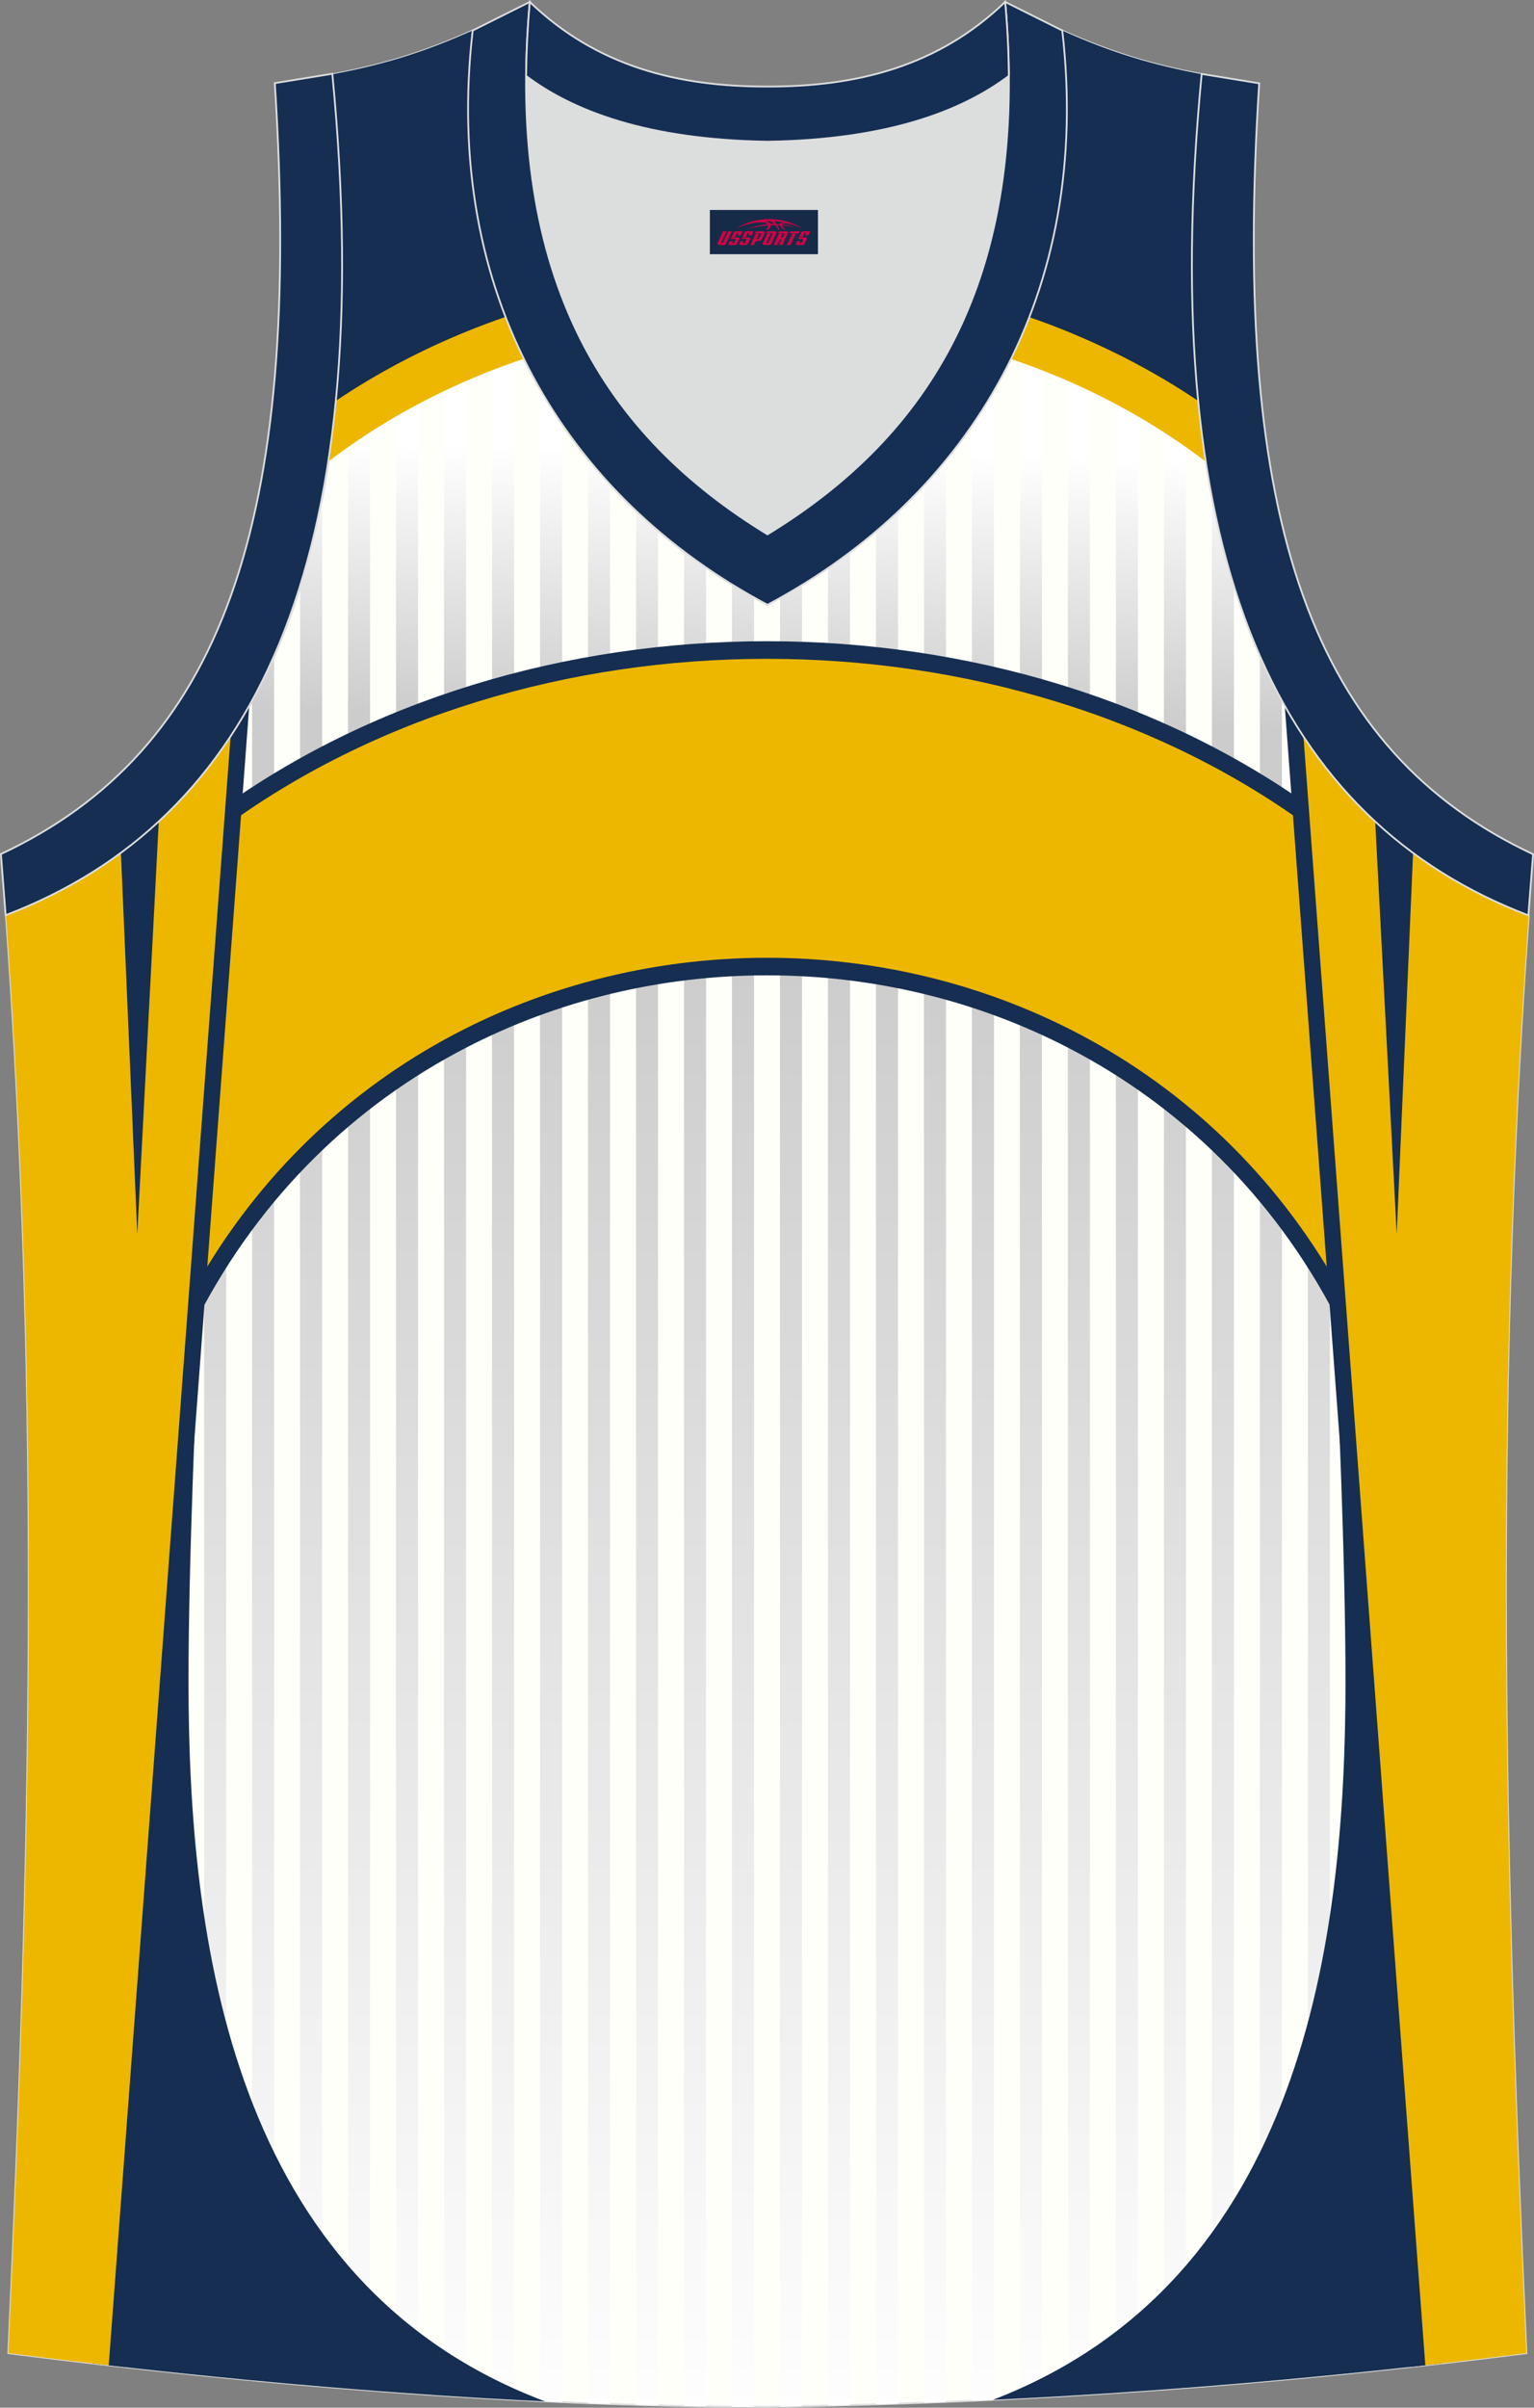 <?xml version="1.0" encoding="utf-8"?>
<!-- Generator: Adobe Illustrator 22.0.0, SVG Export Plug-In . SVG Version: 6.00 Build 0)  -->
<svg xmlns="http://www.w3.org/2000/svg" xmlns:xlink="http://www.w3.org/1999/xlink" version="1.1" id="图层_1" x="0px" y="0px" width="340.57px" height="534.36px" viewBox="0 0 340.57 534.36" enable-background="new 0 0 340.57 534.36" xml:space="preserve">
<rect x="0" y="0" width="340.57" height="534.36" fill="#808080" stroke="none"/>
<g>
	<path fill="#FFFFFA" stroke="#DCDDDD" stroke-width="0.4" stroke-miterlimit="22.926" d="M170.34,534.16c0.02,0,0.03,0,0.05,0   H170.34L170.34,534.16L170.34,534.16z M170.39,534.16c57.65-0.83,113.48-4.91,168.49-11.91c-4.81-104.47-7.38-209.79,0.52-319.02   h-0.01c-54.79-20.88-83.05-77.61-72.53-186.74l0.02,0c-10.7-2.01-19.83-4.65-31.07-9.71c6.73,58.28-20.29,103.43-65.45,127.46   C125.2,110.21,98.18,65.06,104.91,6.78c-11.24,5.07-20.37,7.7-31.07,9.71l0.02,0C84.38,125.61,56.12,182.34,1.33,203.22l-0.16-2.08   c8.09,109.98,5.52,215.97,0.68,321.11C56.41,529.2,115.42,534.16,170.39,534.16z"/>
	
		<linearGradient id="SVGID_1_" gradientUnits="userSpaceOnUse" x1="-1822.685" y1="264.214" x2="-1822.685" y2="-68.604" gradientTransform="matrix(1 0 0 -1 1992.971 473.403)">
		<stop offset="0" style="stop-color:#CCCCCC"/>
		<stop offset="1" style="stop-color:#FFFFFF"/>
	</linearGradient>
	<path fill="url(#SVGID_1_)" d="M45.31,212.38h4.9v315.34c-1.64-0.16-3.27-0.32-4.9-0.49V212.38L45.31,212.38z M173.16,534.12   c1.64-0.03,3.27-0.06,4.9-0.09V212.38c-1.63,0-3.27,0-4.9,0V534.12L173.16,534.12z M183.82,533.91c1.64-0.04,3.27-0.08,4.9-0.12   V212.38c-1.63,0-3.27,0-4.9,0V533.91L183.82,533.91z M194.47,533.62c1.64-0.05,3.27-0.1,4.9-0.16V212.38c-1.64,0-3.27,0-4.9,0   V533.62L194.47,533.62z M205.13,533.26c1.63-0.06,3.27-0.13,4.9-0.19v-320.7c-1.63,0-3.27,0-4.9,0V533.26L205.13,533.26z    M215.78,532.83c1.64-0.07,3.27-0.15,4.9-0.23V212.38c-1.63,0-3.27,0-4.9,0V532.83L215.78,532.83z M226.43,532.31   c1.64-0.08,3.27-0.17,4.9-0.26V212.38c-1.63,0-3.27,0-4.9,0V532.31L226.43,532.31z M237.09,531.73c1.63-0.1,3.27-0.19,4.9-0.3   V212.38c-1.63,0-3.27,0-4.9,0V531.73L237.09,531.73z M247.74,531.06c1.63-0.11,3.27-0.22,4.9-0.33V212.38c-1.63,0-3.27,0-4.9,0   V531.06L247.74,531.06z M258.4,530.32c1.64-0.12,3.27-0.24,4.9-0.37V212.38c-1.63,0-3.27,0-4.9,0V530.32L258.4,530.32z    M269.05,529.5c1.64-0.13,3.27-0.27,4.9-0.4V212.38c-1.63,0-3.27,0-4.9,0L269.05,529.5L269.05,529.5z M279.71,528.61   c1.63-0.15,3.27-0.29,4.9-0.44V212.38c-1.64,0-3.27,0-4.9,0V528.61L279.71,528.61z M290.36,527.64c1.64-0.15,3.27-0.31,4.9-0.47   V212.38h-4.9V527.64L290.36,527.64z M55.96,528.28c1.63,0.15,3.27,0.31,4.9,0.46V212.38c-1.63,0-3.27,0-4.9,0V528.28L55.96,528.28z    M66.61,529.25c1.63,0.14,3.27,0.28,4.9,0.42V212.38c-1.64,0-3.27,0-4.9,0V529.25L66.61,529.25z M77.27,530.14   c1.63,0.13,3.27,0.26,4.9,0.39V212.38c-1.64,0-3.27,0-4.9,0V530.14L77.27,530.14z M87.92,530.96c1.64,0.12,3.27,0.23,4.9,0.35   V212.38c-1.63,0-3.27,0-4.9,0V530.96L87.92,530.96z M98.58,531.69c1.64,0.1,3.27,0.21,4.9,0.31V212.38c-1.64,0-3.27,0-4.9,0V531.69   L98.58,531.69z M109.23,532.34c1.64,0.09,3.27,0.18,4.9,0.27V212.38c-1.63,0-3.27,0-4.9,0V532.34L109.23,532.34z M119.89,532.9   c1.64,0.08,3.27,0.15,4.9,0.23V212.38c-1.64,0-3.27,0-4.9,0V532.9L119.89,532.9z M130.54,533.36c1.64,0.06,3.27,0.12,4.9,0.18   V212.38c-1.63,0-3.27,0-4.9,0V533.36L130.54,533.36z M141.2,533.72c1.64,0.05,3.27,0.09,4.9,0.13V212.38c-1.63,0-3.27,0-4.9,0   V533.72L141.2,533.72z M151.85,533.98c1.64,0.03,3.27,0.06,4.9,0.08V212.38c-1.63,0-3.27,0-4.9,0V533.98L151.85,533.98z    M162.51,534.13c1.64,0.02,3.27,0.02,4.9,0.03V212.38c-1.63,0-3.27,0-4.9,0V534.13z"/>
	
		<linearGradient id="SVGID_2_" gradientUnits="userSpaceOnUse" x1="-1822.202" y1="313.536" x2="-1821.163" y2="373.055" gradientTransform="matrix(1 0 0 -1 1992.971 473.403)">
		<stop offset="0" style="stop-color:#CCCCCC"/>
		<stop offset="1" style="stop-color:#FFFFFF"/>
	</linearGradient>
	<path fill="url(#SVGID_2_)" d="M50.21,165.09v38.22h-4.9V171.7C47.01,169.58,48.64,167.38,50.21,165.09L50.21,165.09z    M295.27,171.51c-1.7-2.12-3.34-4.34-4.9-6.64v38.44h4.9V171.51L295.27,171.51z M284.61,155.45c-1.74-3.18-3.38-6.51-4.9-9.99   v57.85c1.63,0,3.27,0,4.9,0L284.61,155.45L284.61,155.45z M273.96,129.91c-1.93-6.24-3.57-12.87-4.9-19.9v93.3c1.63,0,3.27,0,4.9,0   V129.91L273.96,129.91z M231.34,62.17c-1.39,4.54-3.02,8.94-4.9,13.2V203.3c1.63,0,3.27,0,4.9,0V62.17L231.34,62.17z M220.68,86.68   c-1.54,2.65-3.17,5.24-4.9,7.75v108.87c1.63,0,3.27,0,4.9,0V86.68L220.68,86.68z M210.03,102.09c-1.57,1.93-3.21,3.8-4.9,5.63   v95.58c1.63,0,3.27,0,4.9,0V102.09L210.03,102.09z M199.37,113.53c-1.59,1.5-3.23,2.97-4.9,4.39v85.38c1.63,0,3.27,0,4.9,0V113.53   L199.37,113.53z M188.72,122.54c-1.6,1.21-3.24,2.39-4.9,3.54v77.23c1.63,0,3.27,0,4.9,0V122.54L188.72,122.54z M178.06,129.82   c-1.61,0.99-3.24,1.95-4.9,2.88v70.61c1.63,0,3.27,0,4.9,0V129.82L178.06,129.82z M167.41,132.62c-1.66-0.93-3.29-1.9-4.9-2.89   v73.58c1.63,0,3.27,0,4.9,0V132.62L167.41,132.62z M156.76,125.97c-1.67-1.15-3.3-2.33-4.9-3.54v80.88c1.63,0,3.27,0,4.9,0V125.97   L156.76,125.97z M146.1,117.8c-1.68-1.43-3.31-2.9-4.9-4.41v89.91c1.63,0,3.27,0,4.9,0V117.8L146.1,117.8z M135.44,107.57   c-1.69-1.84-3.33-3.73-4.9-5.66v101.4c1.63,0,3.27,0,4.9,0V107.57L135.44,107.57z M124.79,94.21c-1.73-2.53-3.37-5.13-4.9-7.79   v116.89c1.64,0,3.27,0,4.9,0V94.21L124.79,94.21z M114.14,75.03c-1.88-4.31-3.52-8.76-4.9-13.36v141.63c1.63,0,3.27,0,4.9,0V75.03   L114.14,75.03z M71.52,110.81c-1.35,6.92-2.98,13.44-4.9,19.59v72.91c1.63,0,3.27,0,4.9,0V110.81L71.52,110.81z M60.86,145.81   c-1.52,3.46-3.16,6.76-4.9,9.92v47.58c1.63,0,3.27,0,4.9,0V145.81L60.86,145.81z M77.27,56.76c1.63,0,3.27,0,4.9,0   c0,161.45,0-14.9,0,146.54c-1.64,0-3.27,0-4.9,0C77.27,41.86,77.27,218.21,77.27,56.76L77.27,56.76z M87.92,56.76   c1.64,0,3.27,0,4.9,0c0,161.45,0-14.9,0,146.54c-1.63,0-3.27,0-4.9,0C87.92,41.86,87.92,218.21,87.92,56.76L87.92,56.76z    M98.58,56.76c1.63,0,3.27,0,4.9,0c0,161.45,0-14.9,0,146.54c-1.64,0-3.27,0-4.9,0C98.58,41.86,98.58,218.21,98.58,56.76   L98.58,56.76z M237.09,56.76c1.63,0,3.27,0,4.9,0c0,161.45,0-14.9,0,146.54c-1.63,0-3.27,0-4.9,0   C237.09,41.86,237.09,218.21,237.09,56.76L237.09,56.76z M247.74,56.76c1.63,0,3.27,0,4.9,0c0,161.45,0-14.9,0,146.54   c-1.63,0-3.27,0-4.9,0C247.74,41.86,247.74,218.21,247.74,56.76L247.74,56.76z M258.4,56.76c1.63,0,3.27,0,4.9,0   c0,161.45,0-14.9,0,146.54c-1.63,0-3.27,0-4.9,0C258.4,41.86,258.4,218.21,258.4,56.76z"/>
	<path fill="#152E51" d="M41.85,373.13c0-27.04,1.74-65.6,2.32-77.52c-1.15,1.98-2.26,3.99-3.32,6.02L24.14,524.95   c31.74,3.63,64.57,6.48,96.89,8.01C51.12,506.68,41.85,430.24,41.85,373.13z"/>
	<path fill="#152E51" d="M328.4,223.74c1.37-8.05,2.55-15.92,3.6-23.63c-1.83-0.85-3.62-1.74-5.38-2.68   C327.77,205.81,328.4,214.56,328.4,223.74L328.4,223.74z M8.58,200.17c1.04,7.7,2.22,15.54,3.59,23.57   c0-9.15,0.63-17.87,1.77-26.22C12.19,198.45,10.4,199.33,8.58,200.17L8.58,200.17z M73.92,95.5c12.33-8.76,25.92-15.58,40.22-20.46   c-8.66-19.8-12.18-42.78-9.23-68.27c-11.24,5.07-20.37,7.7-31.07,9.71l0.02,0C76.78,46.73,76.71,72.95,73.92,95.5L73.92,95.5z    M226.56,75.09c14.31,4.9,27.92,11.73,40.25,20.52c-2.8-22.57-2.87-48.83,0.05-79.13l0.02,0c-10.7-2.01-19.83-4.64-31.07-9.71   C238.76,32.29,235.24,55.28,226.56,75.09z"/>
	<path fill="#EDB700" d="M74.65,88.91c9.2-6.17,19.03-11.33,29.29-15.48c2.73-1.1,5.48-2.13,8.26-3.09   c1.23,3.17,2.58,6.27,4.06,9.29c-3.03,1.02-6.03,2.13-8.99,3.33c-12.21,4.94-23.78,11.42-34.31,19.42   C73.64,98.03,74.2,93.55,74.65,88.91L74.65,88.91z M228.5,70.38c2.74,0.95,5.45,1.96,8.13,3.05c10.32,4.18,20.2,9.37,29.45,15.59   c0.45,4.64,1.02,9.13,1.69,13.48c-10.57-8.06-22.2-14.58-34.47-19.55c-2.92-1.18-5.87-2.28-8.86-3.28   C225.91,76.65,227.27,73.55,228.5,70.38L228.5,70.38z M336.53,202.08c-5.31-2.18-10.35-4.72-15.13-7.62   c1.48,9.24,2.26,19,2.26,29.28v56.11l9.39-55.2C334.36,216.98,335.52,209.46,336.53,202.08L336.53,202.08z M19.15,194.57   c-4.77,2.88-9.81,5.41-15.1,7.58c1.01,7.35,2.16,14.86,3.47,22.52l9.39,55.2v-56.11C16.91,213.5,17.69,203.78,19.15,194.57z"/>
	<path fill="#152E51" d="M52.25,186.5l-6.61,88.31c14.31-21.74,33.2-38.13,54.4-49.15c21.79-11.32,46.03-16.99,70.24-16.99   c24.21,0,48.44,5.66,70.24,16.99c21.21,11.02,40.1,27.4,54.4,49.15l-6.61-88.31c-33.29-24.25-75.64-36.38-118.03-36.38   S85.54,162.25,52.25,186.5L52.25,186.5z M37.24,289.95l7.93-105.91l0.14-1.84l1.42-1.06c34.76-25.88,79.19-38.83,123.56-38.83   c44.38,0,88.81,12.94,123.56,38.83l1.42,1.06l0.14,1.84l7.93,105.91l1.33,17.79l-8.1-15.6c-14.09-27.11-35.05-46.94-59.18-59.48   c-20.78-10.8-43.93-16.2-67.09-16.2s-46.32,5.4-67.09,16.2c-24.14,12.54-45.1,32.37-59.18,59.48l-8.1,15.6L37.24,289.95z"/>
	<path fill="#EDB700" d="M48.78,184.34l-7.93,105.91c53.82-103.58,205.05-103.58,258.87,0l-7.93-105.91   C223.53,133.51,117.04,133.51,48.78,184.34z"/>
	<path fill="#152E51" d="M55.32,156.88L27.74,525.35c-2.41-0.27-4.81-0.55-7.21-0.83l26.58-355.14   C50.06,165.5,52.8,161.34,55.32,156.88z"/>
	<path fill="#EDB700" d="M51.18,163.67L24.14,524.95c-7.5-0.86-14.93-1.76-22.29-2.7c4.84-105.14,7.41-211.12-0.68-321.11l0.16,2.08   C21.9,195.38,38.73,182.49,51.18,163.67z"/>
	<path fill="#152E51" d="M26.85,189.42l3.63,84.49l4.76-91.42C32.57,184.97,29.77,187.27,26.85,189.42z"/>
	<path fill="#152E51" d="M298.72,373.13c0-27.04-1.74-65.6-2.32-77.52c1.15,1.98,2.26,3.99,3.32,6.02l16.71,223.3   c-31.61,3.55-63.54,6.13-95.96,7.67C289.54,506.02,298.72,429.99,298.72,373.13z"/>
	<path fill="#152E51" d="M293.44,169.17l26.6,355.36c-2.4,0.27-4.81,0.55-7.21,0.81l-27.6-368.76   C287.75,161.07,290.49,165.26,293.44,169.17z"/>
	<path fill="#EDB700" d="M289.38,163.4l27.06,361.54c7.5-0.84,14.98-1.74,22.44-2.69c-4.81-104.47-7.38-209.79,0.52-319.02h-0.01   C318.73,195.35,301.84,182.37,289.38,163.4z"/>
	<path fill="#152E51" d="M313.72,189.32l-3.63,84.59l-4.77-91.56C308,184.83,310.8,187.16,313.72,189.32z"/>
	<path fill="#DCDDDD" d="M170.39,31.46c26.58-0.42,43.13-6.73,53.54-14.56c0.02-0.06,0.03-0.11,0.05-0.17   c0.48,51.9-21.22,82.11-53.59,101.88c-32.37-19.76-54.07-49.97-53.59-101.88c0.02,0.06,0.03,0.12,0.05,0.17   C127.27,24.73,143.82,31.04,170.39,31.46z"/>
	<path fill="#152E52" stroke="#DCDDDD" stroke-width="0.4" stroke-miterlimit="22.926" d="M1.25,203.11   C56.04,182.24,84.3,125.5,73.78,16.37l-12.77,2.08c6.33,98.14-12.07,148.24-60.81,171.1L1.25,203.11z"/>
	<path fill="#152E53" stroke="#DCDDDD" stroke-width="0.4" stroke-miterlimit="22.926" d="M117.62,0.43   c-5.55,62.03,17.15,96.41,52.77,118.16c35.62-21.75,58.32-56.13,52.77-118.16l12.68,6.34c6.73,58.28-20.29,103.43-65.45,127.46   c-45.16-24.02-72.18-69.18-65.45-127.46L117.62,0.43z"/>
	<path fill="#152E52" stroke="#DCDDDD" stroke-width="0.4" stroke-miterlimit="22.926" d="M339.32,203.15   c-54.79-20.88-83.05-77.61-72.53-186.74l12.77,2.08c-6.33,98.14,12.07,148.24,60.81,171.1L339.32,203.15z"/>
	<path fill="#152E53" stroke="#DCDDDD" stroke-width="0.4" stroke-miterlimit="22.926" d="M117.62,0.43   c14.89,14.36,33.07,18.84,52.77,18.78c19.69,0.05,37.88-4.42,52.77-18.78c0.51,5.65,0.77,11.07,0.82,16.27   c-0.02,0.06-0.04,0.13-0.05,0.19c-10.42,7.83-26.96,14.15-53.54,14.56c-26.58-0.42-43.12-6.73-53.54-14.56   c-0.02-0.06-0.04-0.13-0.05-0.19C116.85,11.5,117.12,6.08,117.62,0.43z"/>
	
</g>
<g id="tag_logo">
	<rect y="46.6" fill="#162B48" width="24" height="9.818" x="157.6"/>
	<g>
		<path fill="#D30044" d="M173.56,49.79l0.005-0.011c0.131-0.311,1.085-0.262,2.351,0.071c0.715,0.24,1.44,0.54,2.193,0.9    c-0.218-0.147-0.447-0.289-0.682-0.42l0.011,0.005l-0.011-0.005c-1.478-0.845-3.218-1.418-5.1-1.62    c-1.282-0.115-1.658-0.082-2.411-0.055c-2.449,0.142-4.68,0.905-6.458,2.095c1.26-0.638,2.722-1.075,4.195-1.336    c1.467-0.18,2.476-0.033,2.771,0.344c-1.691,0.175-3.469,0.633-4.555,1.075c1.156-0.338,2.967-0.665,4.647-0.813    c0.016,0.251-0.115,0.567-0.415,0.96h0.475c0.376-0.382,0.584-0.725,0.595-1.004c0.333-0.022,0.66-0.033,0.971-0.033    C172.39,50.23,172.6,50.58,172.8,50.97h0.262c-0.125-0.344-0.295-0.687-0.518-1.036c0.207,0,0.393,0.005,0.567,0.011    c0.104,0.267,0.496,0.66,1.058,1.025h0.245c-0.442-0.365-0.753-0.753-0.835-1.004c1.047,0.065,1.696,0.224,2.885,0.513    C175.38,50.05,174.64,49.88,173.56,49.79z M171.12,49.7c-0.164-0.295-0.655-0.485-1.402-0.551    c0.464-0.033,0.922-0.055,1.364-0.055c0.311,0.147,0.589,0.344,0.84,0.589C171.66,49.68,171.39,49.69,171.12,49.7z M173.1,49.75c-0.224-0.016-0.458-0.027-0.715-0.044c-0.147-0.202-0.311-0.398-0.502-0.6c0.082,0,0.164,0.005,0.24,0.011    c0.72,0.033,1.429,0.125,2.138,0.273C173.59,49.35,173.21,49.51,173.1,49.75z"/>
		<path fill="#D30044" d="M160.52,51.33L159.35,53.88C159.17,54.25,159.44,54.39,159.92,54.39l0.873,0.005    c0.115,0,0.251-0.049,0.327-0.175l1.342-2.891H161.68L160.46,53.96H160.29c-0.147,0-0.185-0.033-0.147-0.125l1.156-2.504H160.52L160.52,51.33z M162.38,52.68h1.271c0.36,0,0.584,0.125,0.442,0.425L163.62,54.14C163.52,54.36,163.25,54.39,163.02,54.39H162.1c-0.267,0-0.442-0.136-0.349-0.333l0.235-0.513h0.742L162.55,53.92C162.53,53.97,162.57,53.98,162.63,53.98h0.18    c0.082,0,0.125-0.016,0.147-0.071l0.376-0.813c0.011-0.022,0.011-0.044-0.055-0.044H162.21L162.38,52.68L162.38,52.68z M163.2,52.61h-0.78l0.475-1.025c0.098-0.218,0.338-0.256,0.578-0.256H164.92L164.53,52.17L163.75,52.29l0.262-0.562H163.72c-0.082,0-0.12,0.016-0.147,0.071L163.2,52.61L163.2,52.61z M164.79,52.68L164.62,53.05h1.069c0.06,0,0.06,0.016,0.049,0.044    L165.36,53.91C165.34,53.96,165.3,53.98,165.22,53.98H165.04c-0.055,0-0.104-0.011-0.082-0.06l0.175-0.376H164.39L164.16,54.06C164.06,54.25,164.24,54.39,164.51,54.39h0.916c0.24,0,0.502-0.033,0.605-0.251l0.475-1.031c0.142-0.3-0.082-0.425-0.442-0.425H164.79L164.79,52.68z M165.6,52.61l0.371-0.818c0.022-0.055,0.06-0.071,0.147-0.071h0.295L166.15,52.28l0.791-0.115l0.387-0.845H165.88c-0.24,0-0.48,0.038-0.578,0.256L164.83,52.61L165.6,52.61L165.6,52.61z M168,53.07h0.278c0.087,0,0.153-0.022,0.202-0.115    l0.496-1.075c0.033-0.076-0.011-0.12-0.125-0.12H167.45l0.431-0.431h1.522c0.355,0,0.485,0.153,0.393,0.355l-0.676,1.445    c-0.06,0.125-0.175,0.333-0.644,0.327l-0.649-0.005L167.39,54.39H166.61l1.178-2.558h0.785L168,53.07L168,53.07z     M170.59,53.88c-0.022,0.049-0.06,0.076-0.142,0.076h-0.191c-0.082,0-0.109-0.027-0.082-0.076l0.944-2.051h-0.785l-0.987,2.138    c-0.125,0.273,0.115,0.415,0.453,0.415h0.72c0.327,0,0.649-0.071,0.769-0.322l1.085-2.384c0.093-0.202-0.06-0.355-0.415-0.355    h-1.533l-0.431,0.431h1.38c0.115,0,0.164,0.033,0.131,0.104L170.59,53.88L170.59,53.88z M173.31,52.75h0.278    c0.087,0,0.158-0.022,0.202-0.115l0.344-0.753c0.033-0.076-0.011-0.12-0.125-0.12h-1.402l0.425-0.431h1.527    c0.355,0,0.485,0.153,0.393,0.355l-0.529,1.124c-0.044,0.093-0.147,0.18-0.393,0.18c0.224,0.011,0.256,0.158,0.175,0.327    l-0.496,1.075h-0.785l0.54-1.167c0.022-0.055-0.005-0.087-0.104-0.087h-0.235L172.54,54.39h-0.785l1.178-2.558h0.785L173.31,52.75L173.31,52.75z M175.88,51.84L174.7,54.39h0.785l1.184-2.558H175.88L175.88,51.84z M177.39,51.77l0.202-0.431h-2.1l-0.295,0.431    H177.39L177.39,51.77z M177.37,52.68h1.271c0.36,0,0.584,0.125,0.442,0.425l-0.475,1.031c-0.104,0.218-0.371,0.251-0.605,0.251    h-0.916c-0.267,0-0.442-0.136-0.349-0.333l0.235-0.513h0.742L177.54,53.92c-0.022,0.049,0.022,0.06,0.082,0.06h0.18    c0.082,0,0.125-0.016,0.147-0.071l0.376-0.813c0.011-0.022,0.011-0.044-0.049-0.044h-1.069L177.37,52.68L177.37,52.68z     M178.18,52.61H177.4l0.475-1.025c0.098-0.218,0.338-0.256,0.578-0.256h1.451l-0.387,0.845l-0.791,0.115l0.262-0.562h-0.295    c-0.082,0-0.12,0.016-0.147,0.071L178.18,52.61z"/>
	</g>
</g>
</svg>